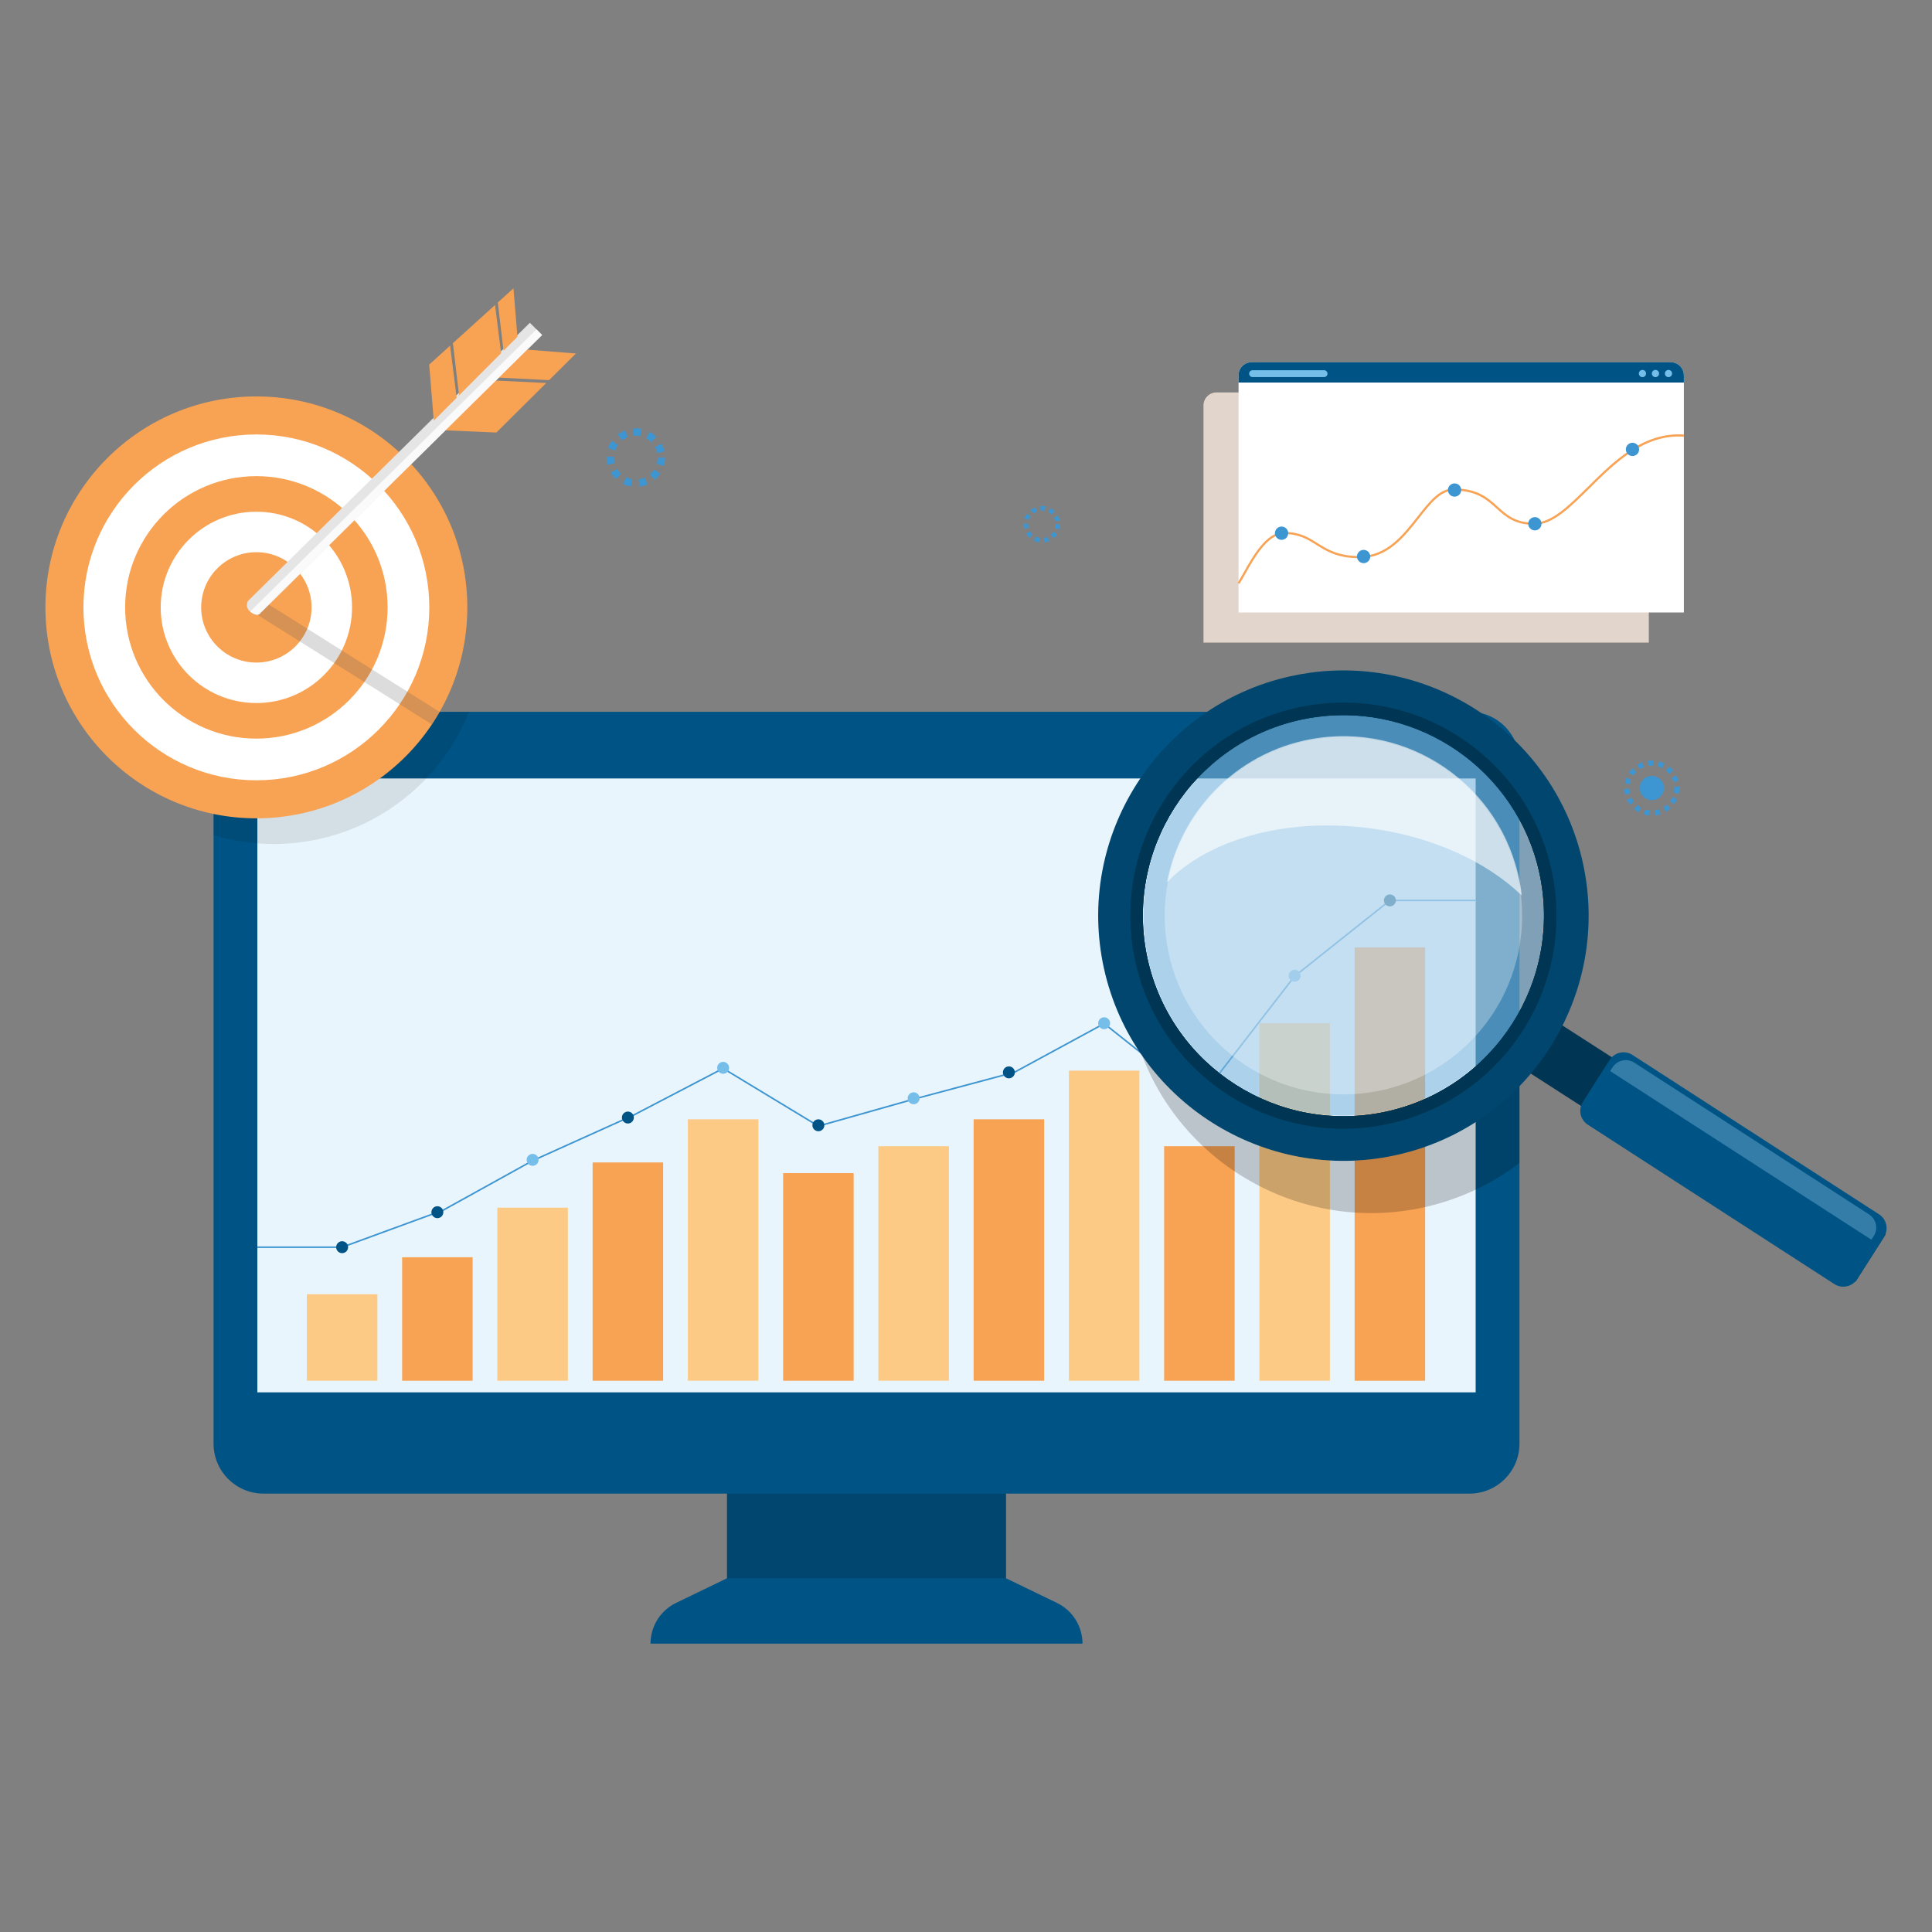 <?xml version="1.0" encoding="utf-8"?>
<!-- Generator: Adobe Illustrator 16.0.0, SVG Export Plug-In . SVG Version: 6.00 Build 0)  -->
<!DOCTYPE svg PUBLIC "-//W3C//DTD SVG 1.1//EN" "http://www.w3.org/Graphics/SVG/1.1/DTD/svg11.dtd">
<svg version="1.1" id="Calque_1" xmlns="http://www.w3.org/2000/svg" xmlns:xlink="http://www.w3.org/1999/xlink" x="0px" y="0px"
	 width="386px" height="386px" viewBox="0 0 386 386" enable-background="new 0 0 386 386" xml:space="preserve">
<rect x="0" y="0" width="386" height="386" fill="#808080" stroke="none"/>
<g>
	<path fill="#3D95D1" d="M127.768,97.226l-0.187-1.465c0.42-0.054,0.827-0.165,1.214-0.336l0.594,1.353
		C128.873,97.004,128.327,97.153,127.768,97.226z M126.083,97.193c-0.555-0.092-1.096-0.263-1.605-0.509l0.646-1.331
		c0.381,0.187,0.783,0.315,1.198,0.383L126.083,97.193z M130.816,95.882l-0.956-1.125c0.321-0.272,0.602-0.591,0.835-0.945
		l1.234,0.811C131.619,95.093,131.246,95.516,130.816,95.882z M123.086,95.735c-0.417-0.382-0.774-0.819-1.064-1.303l1.266-0.761
		c0.217,0.362,0.484,0.689,0.797,0.976L123.086,95.735z M132.638,93.091l-1.413-0.421c0.118-0.4,0.18-0.819,0.18-1.245h1.477
		C132.881,91.993,132.799,92.552,132.638,93.091z M121.371,92.877c-0.121-0.47-0.182-0.959-0.182-1.453l0.003-0.218l1.477,0.048
		l-0.002,0.17c0,0.369,0.045,0.736,0.134,1.087L121.371,92.877z M131.306,90.499c-0.09-0.412-0.237-0.808-0.44-1.176l1.293-0.712
		c0.271,0.494,0.471,1.023,0.591,1.578L131.306,90.499z M122.896,90.021l-1.398-0.477c0.18-0.531,0.438-1.036,0.765-1.498
		l1.207,0.85C123.224,89.247,123.03,89.624,122.896,90.021z M130.105,88.317c-0.3-0.298-0.641-0.549-1.013-0.749l0.697-1.302
		c0.497,0.266,0.953,0.602,1.354,1L130.105,88.317z M124.338,87.988l-0.914-1.161c0.442-0.35,0.936-0.633,1.462-0.841l0.543,1.373
		C125.036,87.516,124.669,87.725,124.338,87.988z M127.908,87.143c-0.403-0.085-0.838-0.11-1.254-0.07l-0.131-1.472
		c0.561-0.047,1.138-0.017,1.682,0.094L127.908,87.143z"/>
	<path fill="#3D95D1" d="M208.621,108.386l-0.117-0.917c0.264-0.034,0.52-0.104,0.762-0.21l0.371,0.847
		C209.313,108.247,208.972,108.341,208.621,108.386z M207.567,108.366c-0.349-0.057-0.687-0.166-1.007-0.319l0.405-0.833
		c0.237,0.117,0.49,0.197,0.749,0.24L207.567,108.366z M210.531,107.543l-0.598-0.704c0.2-0.171,0.375-0.371,0.521-0.593
		l0.773,0.508C211.035,107.05,210.801,107.315,210.531,107.543z M205.688,107.452c-0.261-0.239-0.485-0.513-0.666-0.816l0.792-0.477
		c0.136,0.228,0.304,0.431,0.499,0.612L205.688,107.452z M211.673,105.795l-0.886-0.262c0.074-0.251,0.111-0.514,0.111-0.781h0.926
		C211.824,105.108,211.772,105.458,211.673,105.795z M204.614,105.662c-0.074-0.294-0.113-0.6-0.113-0.91l0.003-0.136l0.924,0.029
		l-0.002,0.106c0,0.232,0.029,0.462,0.085,0.682L204.614,105.662z M210.838,104.172c-0.056-0.258-0.149-0.507-0.276-0.737
		l0.811-0.446c0.17,0.309,0.296,0.642,0.37,0.988L210.838,104.172z M205.57,103.874l-0.877-0.299
		c0.113-0.333,0.274-0.649,0.479-0.939l0.756,0.534C205.775,103.388,205.654,103.625,205.57,103.874z M210.086,102.806
		c-0.188-0.187-0.402-0.344-0.634-0.469l0.436-0.815c0.312,0.167,0.597,0.377,0.85,0.626L210.086,102.806z M206.474,102.599
		l-0.573-0.727c0.277-0.217,0.587-0.396,0.915-0.525l0.341,0.859C206.91,102.304,206.681,102.436,206.474,102.599z M208.709,102.071
		c-0.252-0.055-0.525-0.07-0.785-0.045l-0.082-0.922c0.352-0.029,0.714-0.011,1.055,0.059L208.709,102.071z"/>
	<g>
		<g>
			<rect x="145.247" y="285.287" fill="#00466E" width="55.75" height="37.432"/>
			<path fill="#005485" d="M216.278,328.393h-86.312l0,0c0-3.471,1.984-6.633,5.107-8.145l10.173-4.922h55.75l10.174,4.922
				C214.294,321.76,216.278,324.922,216.278,328.393L216.278,328.393z"/>
		</g>
		<g>
			<path fill="#005485" d="M293.602,298.412H52.645c-5.512,0-9.979-4.467-9.979-9.979V152.192c0-5.511,4.467-9.979,9.979-9.979
				h240.957c5.51,0,9.978,4.467,9.978,9.979v136.241C303.579,293.945,299.111,298.412,293.602,298.412z"/>
			<rect x="51.419" y="155.531" fill="#E9F5FC" width="243.406" height="122.649"/>
		</g>
	</g>
	<g opacity="0.09">
		<path d="M89.707,149.868C89.707,149.867,89.707,149.867,89.707,149.868c0.543-0.815,1.053-1.653,1.539-2.504
			c0.003-0.002,0.003-0.004,0.005-0.007l0,0c0.94-1.646,1.766-3.367,2.482-5.143H52.645c-5.512,0-9.979,4.467-9.979,9.978v14.699
			c3.797,1.123,7.814,1.737,11.978,1.737C69.268,168.627,82.147,161.177,89.707,149.868z"/>
	</g>
	<g>
		<circle fill="#F8A253" cx="51.221" cy="121.35" r="42.147"/>
		<circle fill="#FFFFFF" cx="51.221" cy="121.35" r="34.55"/>
		<circle fill="#F8A253" cx="51.221" cy="121.35" r="26.22"/>
		<circle fill="#FFFFFF" cx="51.221" cy="121.35" r="19.113"/>
		<circle fill="#F8A253" cx="51.221" cy="121.35" r="11.027"/>
		<path opacity="0.21" fill="#5A5A5A" d="M52.157,119.807c0,0-1.167-0.394-1.711,0.792c0,0-0.567,1.082-0.068,1.57l35.905,22.568
			c0.546-0.816,1.057-1.655,1.544-2.51L52.157,119.807z"/>
		<path fill="#E4E5E4" d="M50.013,122.209c0,0,1.08,0.937,1.771,0.498l56.521-55.775l-2.44-2.442l-56.298,55.557
			C49.567,120.046,48.804,121.271,50.013,122.209z"/>
		<g>
			<polygon fill="#F8A253" points="90.483,68.558 91.7,78.832 91.607,79.099 100.12,70.56 98.908,60.934 			"/>
			<polygon fill="#F8A253" points="103.38,67.291 102.586,57.607 99.456,60.437 100.6,70.079 			"/>
			<polygon fill="#F8A253" points="85.747,72.843 86.666,84.056 91.239,79.468 89.929,69.059 			"/>
			<polygon fill="#F8A253" points="88.342,85.955 99.167,86.417 109.136,76.515 98.535,76.01 			"/>
			<polygon fill="#F8A253" points="115.064,70.627 104.882,69.818 99.137,75.421 109.705,75.95 			"/>
		</g>
		<path fill="#FAFAFA" d="M51.784,122.707l56.521-55.775l-1.122-1.122l-57.2,56.369c0.012,0.009,0.017,0.02,0.029,0.03
			C50.013,122.209,51.093,123.146,51.784,122.707z"/>
	</g>
	<g>
		<path fill="#E2D6CC" d="M329.422,128.39h-88.973V81c0-1.432,1.161-2.595,2.595-2.595h83.782c1.434,0,2.596,1.163,2.596,2.595
			V128.39z"/>
		<g>
			<path fill="#FFFFFF" d="M336.426,122.363h-88.973v-47.39c0-1.433,1.161-2.595,2.595-2.595h83.783
				c1.433,0,2.595,1.162,2.595,2.595V122.363z"/>
			<g>
				<path fill="#005485" d="M336.426,76.427h-88.973v-1.454c0-1.433,1.161-2.595,2.595-2.595h83.783
					c1.433,0,2.595,1.162,2.595,2.595V76.427z"/>
				<g>
					<path fill="#76BEEA" d="M264.534,75.342h-14.275c-0.381,0-0.689-0.308-0.689-0.688l0,0c0-0.381,0.309-0.69,0.689-0.69h14.275
						c0.38,0,0.688,0.309,0.688,0.69l0,0C265.223,75.034,264.914,75.342,264.534,75.342z"/>
					<g>
						<path fill="#76BEEA" d="M328.151,75.351L328.151,75.351c-0.397,0-0.72-0.324-0.72-0.722l0,0c0-0.397,0.322-0.72,0.72-0.72l0,0
							c0.398,0,0.721,0.322,0.721,0.72l0,0C328.872,75.027,328.55,75.351,328.151,75.351z"/>
						<path fill="#76BEEA" d="M330.752,75.351L330.752,75.351c-0.398,0-0.722-0.324-0.722-0.722l0,0c0-0.397,0.323-0.72,0.722-0.72
							l0,0c0.398,0,0.721,0.322,0.721,0.72l0,0C331.473,75.027,331.15,75.351,330.752,75.351z"/>
						<path fill="#76BEEA" d="M333.352,75.351L333.352,75.351c-0.398,0-0.721-0.324-0.721-0.722l0,0c0-0.397,0.322-0.72,0.721-0.72
							l0,0c0.397,0,0.721,0.322,0.721,0.72l0,0C334.072,75.027,333.749,75.351,333.352,75.351z"/>
					</g>
				</g>
			</g>
		</g>
		<g>
			<g>
				<g>
					<path fill="#F8A253" d="M247.634,116.664l-0.362-0.235c0.341-0.525,0.729-1.212,1.175-2.009
						c1.819-3.245,4.569-8.148,8.12-8.148c3.101,0,4.82,1.081,6.641,2.226c2.029,1.274,4.126,2.592,8.428,2.592
						c5.391,0,8.657-4.164,11.539-7.84c2.383-3.037,4.44-5.662,7.273-5.662c4.761,0,6.813,1.857,8.796,3.654
						c1.809,1.638,3.518,3.185,7.229,3.185c3.54,0,6.909-3.336,10.812-7.199c5.202-5.151,11.112-10.986,19.156-10.41l-0.03,0.43
						c-7.868-0.554-13.687,5.201-18.821,10.285c-3.971,3.931-7.398,7.325-11.116,7.325c-3.879,0-5.729-1.676-7.52-3.297
						c-1.924-1.741-3.912-3.541-8.506-3.541c-2.624,0-4.621,2.547-6.934,5.495c-2.942,3.753-6.277,8.006-11.879,8.006
						c-4.427,0-6.578-1.352-8.657-2.661c-1.767-1.109-3.434-2.158-6.411-2.158c-3.299,0-5.974,4.771-7.743,7.927
						C248.372,115.433,247.982,116.127,247.634,116.664z"/>
				</g>
				<circle fill="#3D95D1" cx="256.047" cy="106.529" r="1.328"/>
				<circle fill="#3D95D1" cx="272.442" cy="111.187" r="1.327"/>
				<circle fill="#3D95D1" cx="290.611" cy="97.905" r="1.327"/>
				<circle fill="#3D95D1" cx="306.657" cy="104.645" r="1.328"/>
				<circle fill="#3D95D1" cx="326.158" cy="89.787" r="1.327"/>
			</g>
		</g>
	</g>
	<g>
		<g>
			<rect x="61.31" y="258.576" fill="#FCCA85" width="14.088" height="17.285"/>
			<rect x="80.341" y="251.189" fill="#F8A253" width="14.087" height="24.672"/>
			<rect x="99.371" y="241.291" fill="#FCCA85" width="14.087" height="34.57"/>
			<rect x="118.402" y="232.248" fill="#F8A253" width="14.088" height="43.613"/>
			<rect x="156.464" y="234.381" fill="#F8A253" width="14.087" height="41.48"/>
			<rect x="175.495" y="229.006" fill="#FCCA85" width="14.086" height="46.855"/>
			<rect x="194.525" y="223.631" fill="#F8A253" width="14.087" height="52.23"/>
			<rect x="213.556" y="213.904" fill="#FCCA85" width="14.088" height="61.957"/>
			<rect x="232.586" y="229.006" fill="#F8A253" width="14.088" height="46.855"/>
			<rect x="251.617" y="204.434" fill="#FCCA85" width="14.088" height="71.428"/>
			<rect x="270.647" y="189.29" fill="#F8A253" width="14.088" height="86.572"/>
			<rect x="137.433" y="223.631" fill="#FCCA85" width="14.088" height="52.23"/>
		</g>
		<g>
			<polygon fill="#3D95D1" points="68.382,249.336 51.419,249.336 51.419,249.023 68.326,249.023 88.471,241.645 106.34,231.758 
				126.4,222.709 144.482,213.279 144.557,213.324 163.531,224.814 182.494,219.459 202.624,214.082 220.615,204.32 
				220.697,204.385 239.604,219.389 258.537,194.939 277.637,179.738 294.825,179.738 294.825,180.05 277.746,180.05 
				258.758,195.158 239.657,219.832 239.533,219.732 220.584,204.693 202.74,214.373 182.578,219.762 163.484,225.154 
				163.427,225.119 144.471,213.639 126.537,222.99 106.479,232.037 88.6,241.93 			"/>
			<g>
				<circle fill="#005485" cx="68.354" cy="249.18" r="1.192"/>
				<circle fill="#005485" cx="87.385" cy="242.188" r="1.192"/>
				<circle fill="#76BEEA" cx="106.416" cy="231.73" r="1.192"/>
				<circle fill="#005485" cx="125.446" cy="223.277" r="1.192"/>
				<path fill="#76BEEA" d="M145.669,213.346c0,0.656-0.534,1.189-1.192,1.189s-1.192-0.533-1.192-1.189
					c0-0.66,0.534-1.193,1.192-1.193S145.669,212.686,145.669,213.346z"/>
				<path fill="#005485" d="M164.699,224.822c0,0.658-0.533,1.193-1.191,1.193s-1.193-0.535-1.193-1.193
					c0-0.656,0.535-1.191,1.193-1.191S164.699,224.166,164.699,224.822z"/>
				<circle fill="#76BEEA" cx="182.538" cy="219.426" r="1.192"/>
				<circle fill="#005485" cx="201.569" cy="214.25" r="1.193"/>
				<circle fill="#76BEEA" cx="220.6" cy="204.434" r="1.192"/>
				<circle fill="#005485" cx="239.63" cy="219.705" r="1.192"/>
				<circle fill="#76BEEA" cx="258.661" cy="194.943" r="1.192"/>
				<circle fill="#005485" cx="277.691" cy="179.894" r="1.192"/>
			</g>
		</g>
	</g>
	<g>
		<path fill="#3D95D1" d="M329.544,162.937c-0.381-0.032-0.758-0.105-1.122-0.217l0.303-0.989c0.294,0.089,0.6,0.148,0.908,0.175
			L329.544,162.937z M330.685,162.921l-0.123-1.03c0.309-0.036,0.612-0.105,0.904-0.204l0.332,0.982
			C331.438,162.79,331.064,162.875,330.685,162.921z M327.371,162.276c-0.333-0.183-0.647-0.403-0.937-0.651l0.676-0.786
			c0.235,0.203,0.491,0.38,0.761,0.529L327.371,162.276z M332.835,162.192l-0.529-0.892c0.267-0.158,0.517-0.343,0.745-0.553
			l0.701,0.764C333.47,161.77,333.162,161.999,332.835,162.192z M325.651,160.795c-0.231-0.301-0.434-0.63-0.598-0.974l0.936-0.446
			c0.133,0.278,0.296,0.543,0.484,0.79L325.651,160.795z M334.509,160.659l-0.841-0.604c0.18-0.251,0.334-0.522,0.459-0.806
			l0.948,0.419C334.921,160.016,334.73,160.35,334.509,160.659z M324.671,158.746c-0.088-0.372-0.141-0.752-0.15-1.132l1.036-0.029
			c0.009,0.308,0.05,0.617,0.123,0.918L324.671,158.746z M335.425,158.579l-1.013-0.21c0.062-0.301,0.094-0.611,0.094-0.923
			c-0.001-0.089-0.005-0.185-0.01-0.277l1.034-0.061c0.007,0.11,0.01,0.222,0.011,0.333
			C335.541,157.827,335.502,158.207,335.425,158.579z M325.622,156.659l-1.021-0.18c0.066-0.377,0.173-0.746,0.316-1.099
			l0.959,0.389C325.762,156.054,325.676,156.353,325.622,156.659z M334.346,156.255c-0.082-0.299-0.197-0.59-0.337-0.864l0.92-0.474
			c0.175,0.337,0.313,0.694,0.416,1.062L334.346,156.255z M326.313,154.95l-0.859-0.579c0.212-0.314,0.458-0.609,0.731-0.876
			l0.723,0.743C326.686,154.456,326.484,154.694,326.313,154.95z M333.499,154.619c-0.194-0.24-0.417-0.461-0.657-0.657l0.654-0.804
			c0.295,0.24,0.565,0.51,0.807,0.804L333.499,154.619z M327.635,153.663l-0.557-0.874c0.321-0.204,0.665-0.376,1.023-0.509
			l0.362,0.971C328.174,153.358,327.895,153.498,327.635,153.663z M332.064,153.457c-0.273-0.141-0.564-0.254-0.863-0.333l0.271-1
			c0.368,0.1,0.727,0.237,1.065,0.412L332.064,153.457z M329.36,153.019l-0.154-1.025c0.373-0.055,0.76-0.074,1.141-0.052
			l-0.062,1.033C329.974,152.957,329.66,152.974,329.36,153.019z"/>
		<circle fill="#3D95D1" cx="330.029" cy="157.445" r="2.425"/>
	</g>
	<g>
		<g>
			<g>
				<g>
					<path fill="#003553" d="M370.344,256.012l-71.269-45.871l6.188-9.701l71.27,45.869c0.161,0.105,0.209,0.32,0.105,0.482
						l-5.813,9.115C370.722,256.068,370.505,256.115,370.344,256.012z"/>
					<g>
						<path fill="#005485" d="M366.504,256.557l-49.26-31.842c-1.533-0.977-1.984-3.014-1.006-4.545l5.357-8.402
							c0.978-1.535,3.013-1.986,4.547-1.008l49.26,31.84c1.534,0.979,1.984,3.014,1.008,4.549l-5.357,8.402
							C370.075,257.084,368.038,257.535,366.504,256.557z"/>
						<g>
							<path fill="#337DA8" d="M374.363,246.947c0.932-1.461,0.503-3.4-0.958-4.33L326.5,212.299
								c-1.46-0.934-3.399-0.502-4.33,0.957l-0.469,0.736l52.191,33.695L374.363,246.947z"/>
						</g>
					</g>
				</g>
				<g>
					<g>
						<path fill="none" d="M263.001,143.246c-1.084,0.148-2.169,0.342-3.253,0.582c-21.569,4.774-35.233,26.205-30.459,47.772
							c4.773,21.569,26.215,35.225,47.771,30.458c21.567-4.773,35.232-26.203,30.458-47.771
							C302.985,153.803,283.429,140.449,263.001,143.246z"/>
						<path fill="#00466E" d="M261.797,134.398c-1.326,0.181-2.652,0.418-3.979,0.712c-26.376,5.837-43.085,32.044-37.247,58.418
							c5.838,26.377,32.058,43.075,58.421,37.247c26.373-5.838,43.083-32.043,37.246-58.419
							C310.694,147.31,286.777,130.979,261.797,134.398z M277.061,222.057c-21.557,4.768-42.998-8.889-47.771-30.458
							c-4.774-21.567,8.89-42.998,30.459-47.772c1.084-0.24,2.169-0.434,3.253-0.582c20.428-2.796,39.984,10.558,44.518,31.04
							C312.293,195.854,298.628,217.283,277.061,222.057z"/>
					</g>
					<path opacity="0.3" fill="#FFFFFF" d="M263.001,143.246c-1.084,0.148-2.169,0.342-3.253,0.582
						c-21.569,4.774-35.233,26.205-30.459,47.772c4.773,21.569,26.215,35.225,47.771,30.458
						c21.567-4.771,35.232-26.203,30.458-47.771C302.985,153.803,283.429,140.449,263.001,143.246z"/>
					<path fill="#00466E" d="M262.631,140.769c-23.29,3.188-39.589,24.653-36.401,47.944c3.188,23.292,24.653,39.59,47.945,36.401
						c23.292-3.186,39.59-24.652,36.401-47.944C307.39,153.878,285.923,137.581,262.631,140.769z M277.061,222.057
						c-21.557,4.768-42.998-8.889-47.771-30.458c-4.774-21.567,8.89-42.998,30.459-47.772c1.084-0.24,2.169-0.434,3.253-0.582
						c20.428-2.796,39.984,10.558,44.518,31.04C312.293,195.854,298.628,217.285,277.061,222.057z"/>
					<path fill="#003553" d="M262.631,140.769c-23.29,3.188-39.589,24.653-36.401,47.944c3.188,23.292,24.653,39.59,47.945,36.401
						c23.292-3.186,39.59-24.652,36.401-47.944C307.39,153.878,285.923,137.581,262.631,140.769z M277.061,222.057
						c-21.557,4.768-42.998-8.889-47.771-30.458c-4.774-21.567,8.89-42.998,30.459-47.772c1.084-0.24,2.169-0.434,3.253-0.582
						c20.428-2.796,39.984,10.558,44.518,31.04C312.293,195.854,298.628,217.285,277.061,222.057z"/>
					<circle opacity="0.4" fill="#4596D1" cx="268.404" cy="182.941" r="39.958"/>
					<circle opacity="0.3" fill="#FFFFFF" cx="268.404" cy="182.942" r="35.709"/>
					<path opacity="0.6" fill="#FFFFFF" d="M273.306,165.43c12.722,1.594,23.669,6.694,30.727,13.477
						c-0.032-0.276-0.055-0.552-0.093-0.829c-2.686-19.626-20.773-33.358-40.399-30.673c-15.684,2.146-27.595,14.133-30.38,28.876
						C241.221,167.888,256.524,163.327,273.306,165.43z"/>
				</g>
			</g>
		</g>
		<path opacity="0.2" d="M279.015,230.775c-19.966,4.414-39.84-4.1-50.851-19.943c8.501,22.324,32.368,35.682,56.359,30.375
			c7.152-1.582,13.584-4.672,19.056-8.852V217.02C297.131,223.695,288.735,228.623,279.015,230.775z"/>
	</g>
</g>
</svg>
